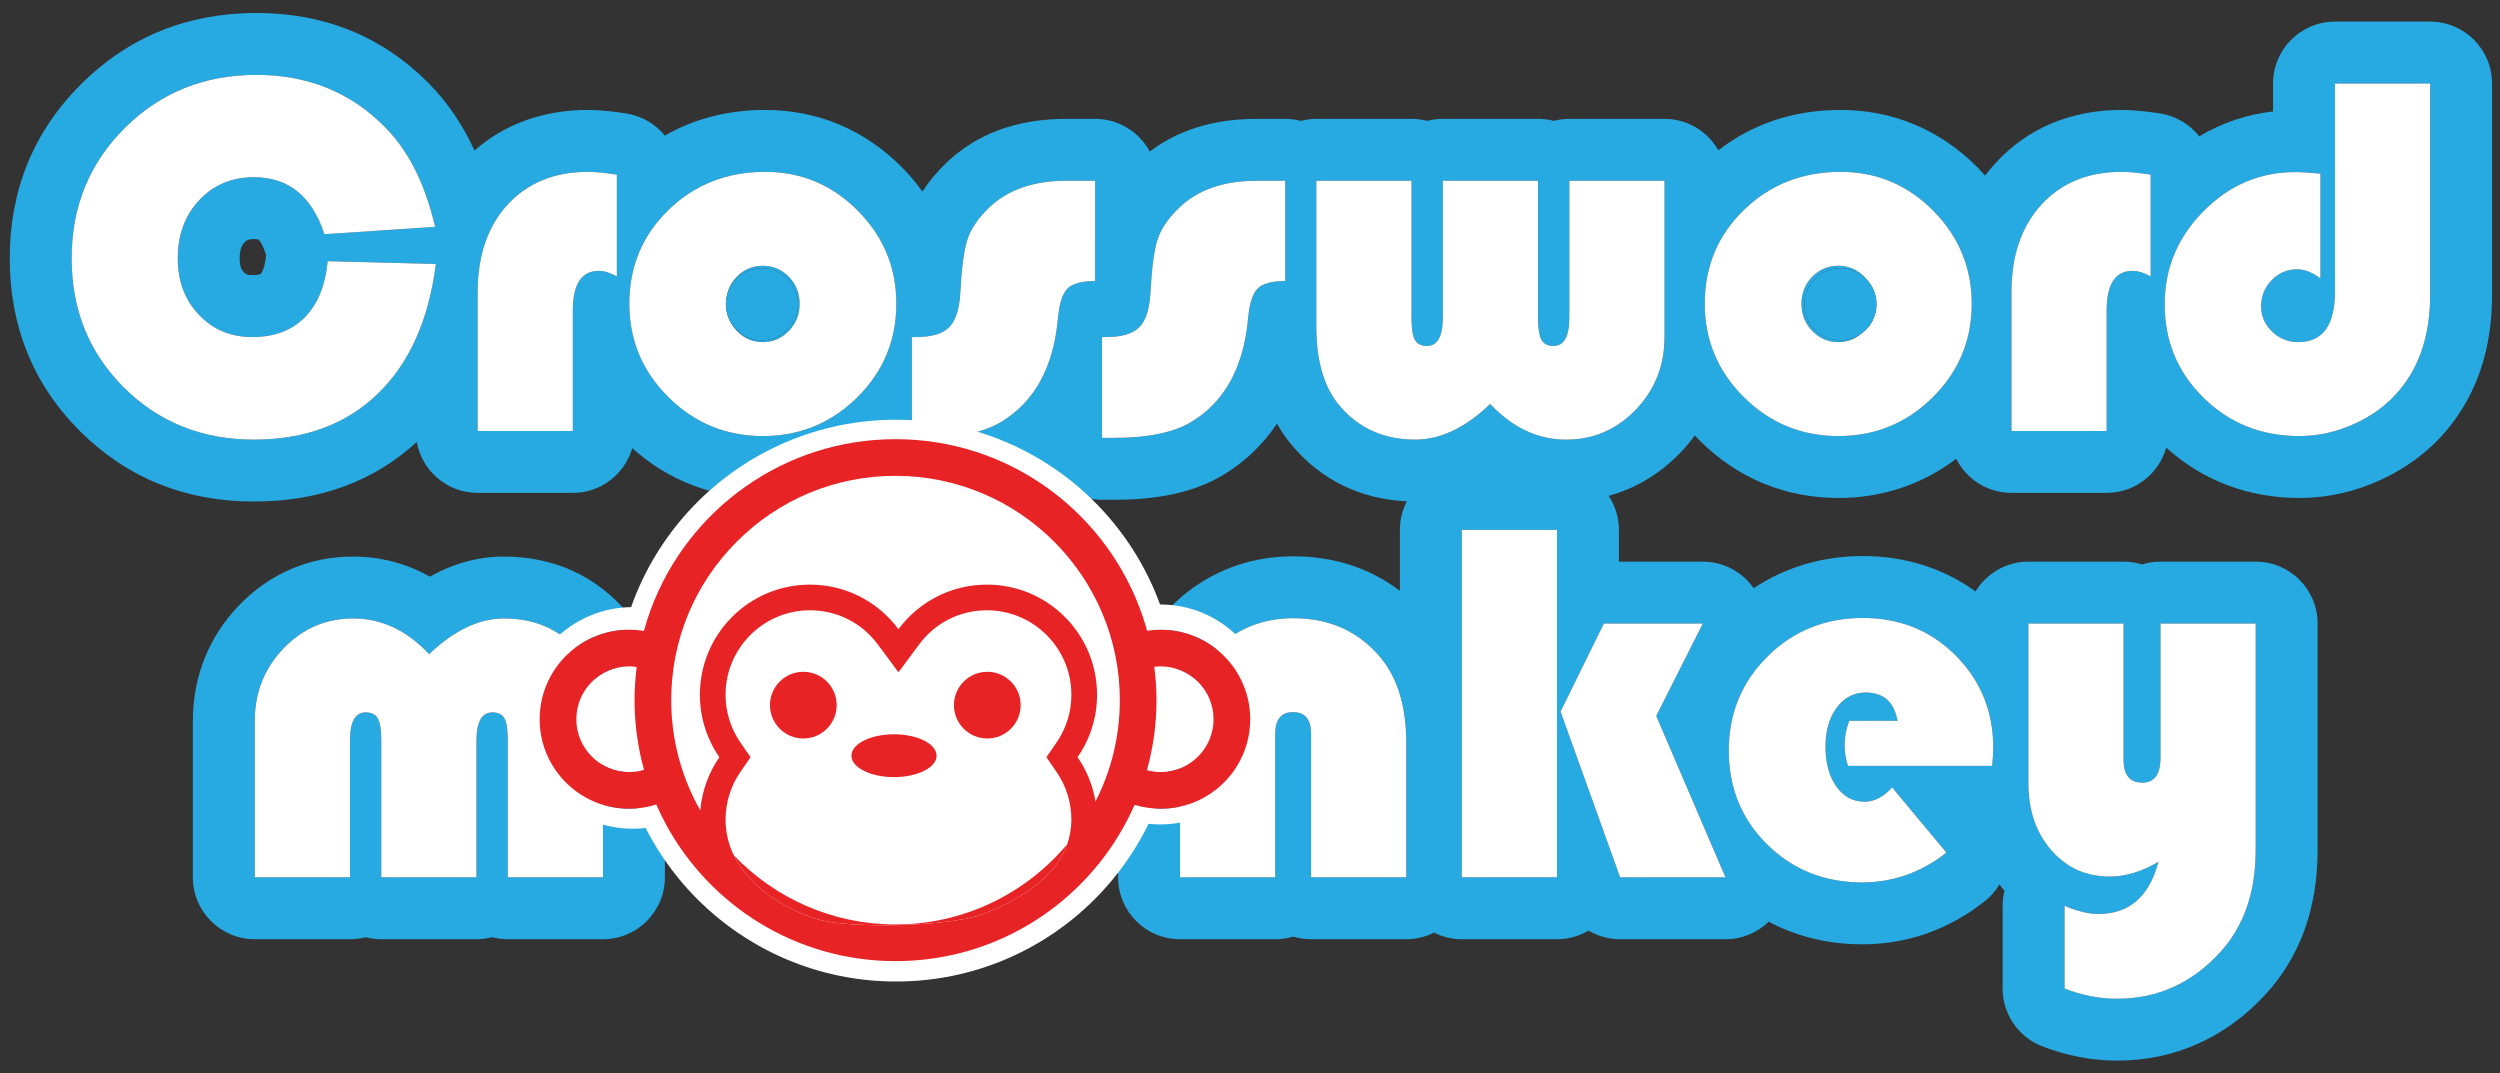 <?xml version="1.0" encoding="utf-8"?>
<!-- Generator: Adobe Illustrator 16.0.0, SVG Export Plug-In . SVG Version: 6.00 Build 0)  -->
<!DOCTYPE svg PUBLIC "-//W3C//DTD SVG 1.1//EN" "http://www.w3.org/Graphics/SVG/1.1/DTD/svg11.dtd">
<svg version="1.1" id="Layer_1" xmlns="http://www.w3.org/2000/svg" xmlns:xlink="http://www.w3.org/1999/xlink" x="0px" y="0px"
	 width="767.333px" height="329.33px" viewBox="0 0 767.333 329.33" enable-background="new 0 0 767.333 329.33"
	 xml:space="preserve">
<rect x="0" y="0" width="767.333" height="329.33" fill="#333333" stroke="none"/>
<g>
	<path fill="none" d="M79.354,73.535c0.011,0.017-0.404-0.146-1.429-0.146c-1.934,0-2.363,0.458-2.907,1.036
		c-0.472,0.502-1.453,1.548-1.453,4.886c0,2.892,0.794,3.728,1.268,4.228c0.504,0.531,0.866,0.913,2.622,0.913
		c1.498,0,2.408-0.238,2.576-0.407c0.446-0.449,1.293-2.158,1.639-5.717c0.001-0.014,0.003-0.029,0.004-0.043
		c-0.06-0.168-0.118-0.337-0.173-0.507C80.575,74.931,79.62,73.734,79.354,73.535z"/>
	<path fill="#27AAE1" d="M234.098,81.575c-3.125,0-5.781,1.133-7.969,3.398c-1.699,1.758-2.729,3.828-3.108,6.199
		c1.025-5.06,5.497-8.869,10.859-8.869c6.12,0,11.08,4.96,11.08,11.08s-4.96,11.081-11.08,11.081c-4.955,0-9.148-3.253-10.565-7.739
		c0.519,1.8,1.47,3.416,2.854,4.849c2.213,2.292,4.856,3.438,7.93,3.438c3.125,0,5.793-1.145,8.008-3.438
		c2.213-2.291,3.32-5.051,3.32-8.281c0-3.281-1.094-6.055-3.281-8.32C239.958,82.708,237.274,81.575,234.098,81.575z"/>
	<path fill="#27AAE1" d="M553.799,93.384c0-6.12,4.961-11.081,11.08-11.081c3.224,0,6.117,1.385,8.142,3.583
		c-0.248-0.313-0.513-0.617-0.798-0.913c-2.188-2.265-4.871-3.398-8.047-3.398c-3.125,0-5.781,1.133-7.969,3.398
		c-2.189,2.265-3.281,5.039-3.281,8.32c0,3.23,1.105,5.99,3.32,8.281c2.213,2.292,4.854,3.438,7.93,3.438
		c2.737,0,5.124-0.879,7.163-2.639c-1.819,1.311-4.047,2.091-6.46,2.091C558.76,104.464,553.799,99.503,553.799,93.384z"/>
	<path fill="#27AAE1" d="M745.895,6.637h-29.219c-10.493,0-19,8.506-19,19v8.565c-8.084,0.917-15.71,3.503-22.658,7.648
		c-2.88-3.651-7.074-6.25-11.961-7.016c-4.67-0.732-8.546-1.088-11.85-1.088c-15.531,0-28.88,5.598-38.604,16.188
		c-1.174,1.278-2.274,2.604-3.304,3.977c-0.795-0.896-1.61-1.781-2.466-2.642c-11.39-11.463-25.87-17.522-41.877-17.522
		c-14.326,0-26.914,4.171-37.531,12.386c-3.264-5.759-9.438-9.652-16.529-9.652h-29.219c-1.66,0-3.27,0.213-4.805,0.613
		c-1.535-0.4-3.145-0.613-4.805-0.613h-29.221c-1.66,0-3.27,0.213-4.805,0.613c-1.535-0.4-3.145-0.613-4.805-0.613h-29.217
		c-1.646,0-3.235,0.231-4.759,0.625c-1.522-0.393-3.109-0.624-4.755-0.624h-0.01c-0.004,0-0.006,0-0.01,0h-8.828
		c-13.011,0-24.003,3.386-32.759,10.038c-3.203-5.973-9.501-10.038-16.752-10.038h-0.01c-0.003,0-0.006,0-0.01,0H327.3
		c-15.227,0-27.701,4.622-37.047,13.711c-2.83,2.74-5.206,5.615-7.13,8.596c-1.892-2.627-4.007-5.143-6.367-7.519
		c-11.389-11.464-25.87-17.523-41.877-17.523c-11.416,0-21.729,2.647-30.821,7.875c-2.874-3.531-6.997-6.037-11.782-6.787
		c-4.67-0.732-8.546-1.088-11.851-1.088c-13.588,0-25.506,4.285-34.788,12.45c-3.693-8.025-8.386-14.938-14.054-20.647
		C117.411,11.238,99.621,3.981,78.707,3.981c-21.111,0-39.191,7.323-53.739,21.767C10.383,40.229,2.988,58.249,2.988,79.309
		c0,20.948,7.285,38.819,21.651,53.115c14.342,14.273,32.27,21.51,53.286,21.51c20.028,0,36.829-6.16,49.99-18.277
		c1.596,8.878,9.344,15.621,18.683,15.621h29.219c8.666,0,15.962-5.807,18.246-13.738c11.139,10.021,24.943,15.301,40.114,15.301
		c10.834,0,20.96-2.7,29.917-7.879c3.41,5.081,9.206,8.426,15.785,8.426h4.063c13.638,0,24.413-2.448,32.941-7.483
		c0.042-0.025,0.084-0.05,0.126-0.075c1.396-0.839,2.835-1.796,4.288-2.875c3.134,6.185,9.535,10.434,16.943,10.434h4.063
		c13.638,0,24.413-2.448,32.941-7.483c0.042-0.025,0.084-0.05,0.127-0.075c5.447-3.273,11.546-8.278,16.569-15.824
		c1.297,2.297,2.764,4.453,4.422,6.446c8.964,10.791,21.185,16.776,35.463,17.42c-1.369,2.625-2.154,5.602-2.154,8.767v18.713
		c-9.127-6.968-20.243-10.604-32.719-10.604c-14.831,0-28.093,5.611-38.352,16.226c-10.085,10.436-15.416,23.876-15.416,38.867
		v43.438c0,10.493,8.506,19,19,19h29.22c1.916,0,3.765-0.283,5.508-0.811c1.743,0.527,3.592,0.811,5.508,0.811h29.219
		c3.065,0,5.952-0.743,8.516-2.033c2.563,1.29,5.45,2.033,8.516,2.033h29.219c3.54,0,6.854-0.968,9.692-2.654
		c2.867,1.699,6.193,2.652,9.683,2.652h32.344c0.007,0.001,0.015,0.001,0.02,0c5.15,0,9.814-2.057,13.236-5.384
		c8.596,4.573,18.293,6.948,28.697,6.948c13.791,0,26.439-4.439,37.593-13.196c1.833-1.439,3.349-3.199,4.526-5.157
		c0.504,0.645,1.022,1.281,1.563,1.905c-0.377,1.498-0.573,3.053-0.573,4.634v25.392c0,7.84,4.815,14.875,12.124,17.712
		c7.541,2.928,15.293,4.412,23.04,4.412h0.008c17.574,0,33.329-7.044,45.579-20.392c10.564-11.543,15.921-26.426,15.921-44.233
		v-69.531c0-10.493-8.507-19-19-19h-29.219c-1.973,0-3.875,0.301-5.664,0.858c-1.789-0.558-3.691-0.858-5.664-0.858h-29.219
		c-6.877,0-12.882,3.666-16.217,9.137c-9.903-7.119-21.681-10.853-34.564-10.853c-12.382,0-23.789,3.385-33.543,9.876
		c-3.537-5.091-9.354-8.158-15.598-8.158h-25.766v-9.75c0-3.862-1.159-7.45-3.139-10.448c8.27-2.272,15.739-6.739,22.015-13.264
		c1.613-1.677,3.085-3.439,4.43-5.271c0.558,0.597,1.12,1.191,1.707,1.772c11.502,11.393,26.148,17.414,42.354,17.414
		c13.437,0,25.787-4.145,36.162-12.038c3.126,6.207,9.539,10.475,16.963,10.475h29.219c8.72,0,16.049-5.881,18.284-13.888
		c11.171,10.113,25.24,15.451,40.856,15.451c8.567,0,16.981-1.873,25.013-5.567c8.119-3.736,14.977-8.927,20.365-15.41
		c9.143-10.972,13.778-24.869,13.778-41.305V25.637C764.895,15.144,756.388,6.637,745.895,6.637z M127.597,104.056
		c-2.965,6.563-6.852,12.17-11.664,16.815c-9.714,9.375-22.383,14.063-38.008,14.063c-15.886,0-29.18-5.325-39.883-15.977
		C27.34,108.307,21.988,95.09,21.988,79.309c0-15.885,5.455-29.244,16.367-40.078c10.911-10.833,24.361-16.25,40.352-16.25
		c15.729,0,28.854,5.313,39.375,15.938c6.366,6.412,11.103,15.028,14.214,25.848c0.452,1.572,0.871,3.19,1.254,4.855l-3.108,0.207
		l-30.875,2.059c-3.803-11.666-11.016-17.5-21.641-17.5c-6.771,0-12.357,2.344-16.758,7.031c-4.402,4.688-6.602,10.652-6.602,17.891
		c0,6.98,2.161,12.748,6.484,17.305c4.322,4.558,9.791,6.836,16.406,6.836c6.719,0,12.07-2.004,16.055-6.016
		c3.985-4.011,6.341-9.767,7.071-17.267l27.526,0.712l5.677,0.147C132.681,89.698,130.617,97.373,127.597,104.056z M81.676,78.284
		c-0.001,0.014-0.003,0.029-0.004,0.043c-0.346,3.559-1.193,5.269-1.639,5.717c-0.168,0.169-1.078,0.407-2.576,0.407
		c-1.756,0-2.118-0.382-2.622-0.913c-0.474-0.5-1.268-1.336-1.268-4.228c0-3.338,0.981-4.383,1.453-4.886
		c0.544-0.579,0.973-1.036,2.907-1.036c1.025,0,1.44,0.164,1.429,0.146c0.265,0.199,1.22,1.396,2.148,4.242
		C81.558,77.947,81.616,78.116,81.676,78.284z M189.332,84.856c-2.031-1.145-3.881-1.719-5.547-1.719
		c-5.313,0-7.969,4.063-7.969,12.188v12.031v24.921h-29.219V89.7c0-11.25,3.072-20.221,9.219-26.914
		c6.145-6.692,14.348-10.039,24.609-10.039c2.278,0,5.226,0.284,8.842,0.849c0.022,0.003,0.043,0.006,0.065,0.01V84.856z
		 M263.121,121.966c-0.732,0.725-1.483,1.405-2.243,2.064c-7.539,6.533-16.436,9.811-26.702,9.811
		c-11.303,0-20.964-3.971-28.984-11.914c-8.021-7.942-12.031-17.512-12.031-28.711c0-11.406,4.01-21.002,12.031-28.789
		c8.019-7.786,17.915-11.68,29.687-11.68c11.041,0,20.508,3.972,28.398,11.914c5.936,5.975,9.637,12.84,11.107,20.598
		c0.485,2.556,0.729,5.208,0.729,7.957C275.113,104.466,271.115,114.05,263.121,121.966z M336.129,71.726v14.536
		c-4.115,0-6.94,0.769-8.477,2.305c-1.537,1.537-2.515,4.57-2.931,9.102c-0.684,7.603-2.514,14.072-5.483,19.416
		c-2.91,5.237-6.913,9.393-12.017,12.459c-5.469,3.229-13.229,4.844-23.281,4.844h-4.063V103.45h1.328
		c4.688,0,8.033-0.977,10.039-2.93c2.004-1.953,3.164-5.377,3.477-10.273c0.416-7.969,1.158-13.567,2.227-16.797
		c1.066-3.229,3.242-6.432,6.522-9.609c5.729-5.572,13.672-8.359,23.828-8.359h8.829V71.726z M394.489,86.262
		c-4.115,0-6.941,0.769-8.477,2.305c-0.362,0.362-0.69,0.814-0.99,1.342c-0.973,1.714-1.622,4.295-1.94,7.76
		c-1.355,15.053-7.188,25.678-17.5,31.875c-5.469,3.229-13.23,4.844-23.281,4.844h-4.063V103.45h1.328
		c4.688,0,8.033-0.977,10.04-2.93c2.004-1.953,3.164-5.377,3.477-10.273c0.416-7.969,1.158-13.567,2.227-16.797
		c1.066-3.229,3.242-6.432,6.523-9.609c5.608-5.453,13.341-8.232,23.189-8.348c0.214-0.002,0.423-0.011,0.639-0.011h8.828V86.262z
		 M431.637,269.278h-1.969h-27.25v-43.984c0-4.479-1.85-6.719-5.547-6.719c-3.646,0-5.469,2.24-5.469,6.719v43.984h-29.22V225.84
		c0-10.155,3.359-18.711,10.078-25.663c6.72-6.953,14.947-10.43,24.689-10.43c11.145,0,20.078,4.037,26.797,12.109
		c2.633,3.155,4.606,6.93,5.922,11.324c1.313,4.384,1.969,9.385,1.969,15.004V269.278z M622.575,191.386h29.219v41.875
		c0,4.637,1.926,6.953,5.781,6.953c3.697,0,5.547-2.551,5.547-7.656v-41.172h29.219v69.531c0,12.969-3.645,23.438-10.938,31.406
		c-8.699,9.479-19.219,14.219-31.563,14.219c-0.003,0-0.005,0-0.008,0c-5.415,0-10.804-1.043-16.164-3.124v-25.392
		c3.957,1.666,7.422,2.5,10.391,2.5c9.479,0,15.625-5.34,18.438-16.016c-5.105,3.021-10.105,4.531-15,4.531
		c-7.24,0-13.203-2.695-17.891-8.086s-7.031-12.252-7.031-20.586V191.386z M542.536,201.466
		c7.939-7.863,17.695-11.796,29.258-11.796c11.301,0,20.793,3.841,28.477,11.522c1.199,1.199,2.293,2.447,3.305,3.733
		c5.472,6.954,8.219,15.171,8.219,24.665c0,1.146-0.105,2.969-0.313,5.469h-7.906h-36.391c-0.678-2.238-1.016-4.297-1.016-6.172
		c0-2.604,0.469-5.156,1.406-7.656h14.844c-1.043-5.781-4.297-8.672-9.766-8.672c-3.646,0-6.615,1.551-8.906,4.647
		c-2.293,3.101-3.439,7.069-3.439,11.914c0,5.053,1.105,9.142,3.32,12.267c2.213,3.125,5.117,4.688,8.711,4.688
		c2.916,0,5.73-1.457,8.439-4.375l16.641,20c-7.762,6.094-16.381,9.141-25.859,9.141c-11.563,0-21.277-3.879-29.141-11.641
		c-7.865-7.76-11.797-17.369-11.797-28.828C530.622,218.966,534.592,209.331,542.536,201.466z M477.887,269.278h-29.219v-106.64
		h29.219V269.278z M522.653,191.388l-14.297,28.358l3.332,7.767l17.918,41.764h-3.746h-28.598l-18.281-50.858l13.281-27.03H522.653z
		 M510.897,65.611v37.839c0,4.447-0.765,8.554-2.285,12.322c-1.471,3.645-3.649,6.974-6.543,9.983
		c-5.887,6.121-13.021,9.18-21.406,9.18c-8.646,0-16.406-3.645-23.281-10.938c-7.604,7.292-15.262,10.938-22.969,10.938
		c-9.74,0-17.553-3.541-23.438-10.625c-4.637-5.572-6.953-13.619-6.953-24.141V55.481h29.217v41.953
		c0,3.281,0.338,5.561,1.016,6.836c0.676,1.277,1.9,1.914,3.672,1.914c3.281,0,4.922-2.916,4.922-8.75V55.481h29.221v41.953
		c0,3.281,0.352,5.561,1.055,6.836c0.703,1.277,1.938,1.914,3.711,1.914c3.229,0,4.844-2.916,4.844-8.75V55.481h29.219V65.611z
		 M598.379,115.809c-1.484,2.153-3.21,4.207-5.18,6.157c-7.996,7.917-17.645,11.875-28.945,11.875
		c-11.303,0-20.965-3.971-28.984-11.914c-8.02-7.942-12.029-17.512-12.029-28.711c0-11.406,4.01-21.002,12.029-28.789
		c8.02-7.786,17.916-11.68,29.688-11.68c11.041,0,20.508,3.972,28.398,11.914c2.769,2.787,5.04,5.772,6.838,8.946
		c3.324,5.874,4.998,12.407,4.998,19.608C605.192,101.693,602.919,109.224,598.379,115.809z M660.114,54.379v30.477
		c-2.031-1.145-3.881-1.719-5.547-1.719c-5.313,0-7.969,4.063-7.969,12.188v10.211v26.742h-29.219V89.7
		c0-11.25,3.072-20.221,9.219-26.914c6.145-6.692,14.348-10.039,24.609-10.039c2.291,0,5.26,0.287,8.906,0.859V54.379z
		 M745.895,90.559c0,11.928-3.125,21.641-9.375,29.141c-3.594,4.324-8.164,7.761-13.711,10.313
		c-5.547,2.552-11.238,3.828-17.07,3.828c-11.615,0-21.406-3.906-29.375-11.719s-11.953-17.395-11.953-28.75
		c0-10.989,3.957-20.494,11.875-28.516c7.916-8.02,17.291-12.031,28.125-12.031c1.719,0,4.322,0.156,7.813,0.469v32.188
		c-2.395-1.875-4.793-2.813-7.188-2.813c-3.021,0-5.613,1.107-7.773,3.32c-2.162,2.214-3.242,4.883-3.242,8.008
		c0,3.021,1.119,5.613,3.359,7.773c2.238,2.162,4.922,3.242,8.047,3.242c7.5,0,11.25-5.182,11.25-15.547V25.637h29.219V90.559z"/>
	<path fill="#27AAE1" d="M154.683,170.825c-7.805,0-15.41,2.067-22.736,6.169c-7.272-4.067-15.211-6.169-23.514-6.169
		c-13.519,0-25.656,5.189-35.102,15.01c-9.245,9.614-14.132,21.882-14.132,35.475v47.969c0,10.493,8.506,19,19,19h29.217
		c1.66,0,3.27-0.213,4.805-0.613c1.535,0.4,3.145,0.613,4.805,0.613h29.219c1.66,0,3.27-0.213,4.805-0.613
		c1.535,0.4,3.145,0.613,4.805,0.613h29.219c10.494,0,19-8.507,19-19v-44.688c0-15.112-3.835-27.344-11.341-36.285
		C183.228,176.87,170.07,170.825,154.683,170.825z M185.074,269.278h-29.219v-42.031c0-3.229-0.339-5.469-1.016-6.719
		c-0.678-1.25-1.902-1.875-3.672-1.875c-3.281,0-4.922,2.891-4.922,8.672v41.953h-29.219v-42.031c0-3.229-0.352-5.469-1.055-6.719
		c-0.703-1.25-1.941-1.875-3.711-1.875c-3.23,0-4.844,2.891-4.844,8.672v41.953H78.199V221.31c0-8.75,2.942-16.185,8.828-22.306
		c5.885-6.118,13.02-9.179,21.406-9.179c8.645,0,16.406,3.646,23.281,10.938c7.656-7.291,15.313-10.938,22.969-10.938
		c9.739,0,17.551,3.542,23.438,10.625c4.635,5.521,6.953,13.568,6.953,24.141V269.278z"/>
	<path fill="#FFFFFF" d="M100.582,80.168c-0.73,7.5-3.086,13.256-7.071,17.267c-3.985,4.012-9.336,6.016-16.055,6.016
		c-6.615,0-12.084-2.278-16.406-6.836c-4.323-4.557-6.484-10.325-6.484-17.305c0-7.239,2.2-13.203,6.602-17.891
		c4.401-4.687,9.987-7.031,16.758-7.031c10.625,0,17.838,5.834,21.641,17.5l30.875-2.059l3.108-0.207
		c-0.383-1.666-0.802-3.283-1.254-4.855c-3.111-10.819-7.849-19.436-14.214-25.848c-10.521-10.625-23.646-15.938-39.375-15.938
		c-15.991,0-29.441,5.417-40.352,16.25C27.443,50.065,21.988,63.424,21.988,79.309c0,15.781,5.352,28.998,16.054,39.648
		c10.703,10.652,23.997,15.977,39.883,15.977c15.625,0,28.294-4.688,38.008-14.063c4.813-4.645,8.699-10.252,11.664-16.815
		c3.02-6.683,5.084-14.357,6.188-23.029l-5.677-0.147L100.582,80.168z"/>
	<path fill="#FFFFFF" d="M180.425,52.747c-10.261,0-18.464,3.347-24.609,10.039c-6.147,6.693-9.219,15.664-9.219,26.914v42.578
		h29.219v-24.921V95.325c0-8.125,2.656-12.188,7.969-12.188c1.666,0,3.516,0.574,5.547,1.719v-31.25
		c-0.022-0.003-0.043-0.006-0.065-0.01C185.651,53.031,182.703,52.747,180.425,52.747z"/>
	<path fill="#FFFFFF" d="M263.277,64.661c-7.89-7.942-17.357-11.914-28.398-11.914c-11.772,0-21.668,3.894-29.687,11.68
		c-8.021,7.787-12.031,17.383-12.031,28.789c0,11.199,4.01,20.769,12.031,28.711c8.02,7.943,17.681,11.914,28.984,11.914
		c10.266,0,19.164-3.278,26.702-9.811c0.76-0.659,1.511-1.339,2.243-2.064c7.994-7.916,11.992-17.5,11.992-28.75
		c0-2.75-0.244-5.401-0.729-7.957C272.914,77.501,269.212,70.636,263.277,64.661z M242.106,101.574
		c-2.215,2.293-4.883,3.438-8.008,3.438c-3.074,0-5.717-1.146-7.93-3.438c-1.384-1.433-2.335-3.049-2.854-4.849
		c-0.333-1.055-0.515-2.176-0.515-3.341c0-0.758,0.077-1.497,0.222-2.212c0.38-2.371,1.41-4.44,3.108-6.199
		c2.188-2.265,4.844-3.398,7.969-3.398c3.176,0,5.86,1.133,8.047,3.398c2.187,2.265,3.281,5.039,3.281,8.32
		C245.426,96.523,244.319,99.283,242.106,101.574z"/>
	<path fill="#FFFFFF" d="M303.472,63.841c-3.28,3.177-5.456,6.38-6.522,9.609c-1.069,3.23-1.811,8.828-2.227,16.797
		c-0.313,4.896-1.473,8.32-3.477,10.273c-2.006,1.953-5.351,2.93-10.039,2.93h-1.328v30.938h4.063
		c10.051,0,17.812-1.615,23.281-4.844c5.104-3.067,9.107-7.223,12.017-12.459c2.969-5.344,4.799-11.813,5.483-19.416
		c0.416-4.532,1.394-7.565,2.931-9.102c1.536-1.536,4.361-2.305,8.477-2.305V71.726V55.482H327.3
		C317.144,55.482,309.201,58.269,303.472,63.841z"/>
	<path fill="#FFFFFF" d="M385.022,55.493c-9.848,0.116-17.581,2.895-23.189,8.348c-3.281,3.177-5.457,6.38-6.523,9.609
		c-1.068,3.23-1.811,8.828-2.227,16.797c-0.313,4.896-1.473,8.32-3.477,10.273c-2.007,1.953-5.353,2.93-10.04,2.93h-1.328v30.938
		h4.063c10.051,0,17.813-1.615,23.281-4.844c10.312-6.197,16.145-16.822,17.5-31.875c0.318-3.464,0.967-6.046,1.94-7.76
		c0.3-0.528,0.628-0.98,0.99-1.342c1.535-1.536,4.361-2.305,8.477-2.305v-30.78h-8.828
		C385.445,55.482,385.236,55.491,385.022,55.493z"/>
	<path fill="#FFFFFF" d="M481.678,97.434c0,5.834-1.615,8.75-4.844,8.75c-1.773,0-3.008-0.637-3.711-1.914
		c-0.703-1.275-1.055-3.555-1.055-6.836V55.481h-29.221v41.953c0,5.834-1.641,8.75-4.922,8.75c-1.771,0-2.996-0.637-3.672-1.914
		c-0.678-1.275-1.016-3.555-1.016-6.836V55.481h-29.217v44.688c0,10.522,2.316,18.569,6.953,24.141
		c5.885,7.084,13.697,10.625,23.438,10.625c7.707,0,15.365-3.646,22.969-10.938c6.875,7.293,14.635,10.938,23.281,10.938
		c8.385,0,15.52-3.059,21.406-9.18c2.894-3.009,5.072-6.338,6.543-9.983c1.521-3.768,2.285-7.875,2.285-12.322V65.611v-10.13
		h-29.219V97.434z"/>
	<path fill="#FFFFFF" d="M593.356,64.661c-7.891-7.942-17.357-11.914-28.398-11.914c-11.771,0-21.668,3.894-29.688,11.68
		c-8.02,7.787-12.029,17.383-12.029,28.789c0,11.199,4.01,20.769,12.029,28.711c8.02,7.943,17.682,11.914,28.984,11.914
		c11.301,0,20.949-3.958,28.945-11.875c1.97-1.951,3.695-4.004,5.18-6.157c4.54-6.585,6.813-14.115,6.813-22.593
		c0-7.202-1.674-13.734-4.998-19.608C598.396,70.433,596.125,67.448,593.356,64.661z M571.339,102.373
		c-2.039,1.76-4.426,2.639-7.163,2.639c-3.076,0-5.717-1.146-7.93-3.438c-2.215-2.291-3.32-5.051-3.32-8.281
		c0-3.281,1.092-6.055,3.281-8.32c2.188-2.265,4.844-3.398,7.969-3.398c3.176,0,5.859,1.133,8.047,3.398
		c0.285,0.295,0.55,0.6,0.798,0.913c1.818,1.974,2.938,4.602,2.938,7.498C575.959,97.089,574.133,100.361,571.339,102.373z"/>
	<path fill="#FFFFFF" d="M626.598,62.786c-6.146,6.693-9.219,15.664-9.219,26.914v42.578h29.219v-26.742V95.325
		c0-8.125,2.656-12.188,7.969-12.188c1.666,0,3.516,0.574,5.547,1.719V54.379v-0.773c-3.646-0.572-6.615-0.859-8.906-0.859
		C640.946,52.747,632.743,56.094,626.598,62.786z"/>
	<path fill="#FFFFFF" d="M716.676,89.465c0,10.365-3.75,15.547-11.25,15.547c-3.125,0-5.809-1.08-8.047-3.242
		c-2.24-2.16-3.359-4.752-3.359-7.773c0-3.125,1.08-5.794,3.242-8.008c2.16-2.213,4.752-3.32,7.773-3.32
		c2.395,0,4.793,0.938,7.188,2.813V53.294c-3.49-0.313-6.094-0.469-7.813-0.469c-10.834,0-20.209,4.011-28.125,12.031
		c-7.918,8.022-11.875,17.527-11.875,28.516c0,11.355,3.984,20.937,11.953,28.75s17.76,11.719,29.375,11.719
		c5.832,0,11.523-1.276,17.07-3.828c5.547-2.552,10.117-5.989,13.711-10.313c6.25-7.5,9.375-17.213,9.375-29.141V25.637h-29.219
		V89.465z"/>
	<path fill="#FFFFFF" d="M154.683,189.825c-7.656,0-15.313,3.646-22.969,10.938c-6.875-7.291-14.636-10.938-23.281-10.938
		c-8.386,0-15.521,3.061-21.406,9.179c-5.886,6.121-8.828,13.556-8.828,22.306v47.969h29.217v-41.953
		c0-5.781,1.614-8.672,4.844-8.672c1.77,0,3.008,0.625,3.711,1.875c0.703,1.25,1.055,3.49,1.055,6.719v42.031h29.219v-41.953
		c0-5.781,1.641-8.672,4.922-8.672c1.77,0,2.994,0.625,3.672,1.875c0.677,1.25,1.016,3.49,1.016,6.719v42.031h29.219v-44.688
		c0-10.572-2.318-18.619-6.953-24.141C172.234,193.367,164.422,189.825,154.683,189.825z"/>
	<path fill="#FFFFFF" d="M423.747,201.856c-6.719-8.072-15.652-12.109-26.797-12.109c-9.742,0-17.969,3.477-24.689,10.43
		c-6.719,6.952-10.078,15.508-10.078,25.663v43.438h29.22v-43.984c0-4.479,1.822-6.719,5.469-6.719c3.697,0,5.547,2.24,5.547,6.719
		v43.984h27.25h1.969v-41.094c0-5.619-0.656-10.62-1.969-15.004C428.353,208.786,426.379,205.012,423.747,201.856z"/>
	<rect x="448.668" y="162.638" fill="#FFFFFF" width="29.219" height="106.64"/>
	<polygon fill="#FFFFFF" points="478.981,218.418 497.262,269.276 525.86,269.276 529.606,269.276 511.688,227.513 508.356,219.746 
		522.653,191.388 492.262,191.388 	"/>
	<path fill="#FFFFFF" d="M571.559,270.841c9.479,0,18.098-3.047,25.859-9.141l-16.641-20c-2.709,2.918-5.523,4.375-8.439,4.375
		c-3.594,0-6.498-1.563-8.711-4.688c-2.215-3.125-3.32-7.214-3.32-12.267c0-4.845,1.146-8.813,3.439-11.914
		c2.291-3.097,5.26-4.647,8.906-4.647c5.469,0,8.723,2.891,9.766,8.672h-14.844c-0.938,2.5-1.406,5.052-1.406,7.656
		c0,1.875,0.338,3.934,1.016,6.172h36.391h7.906c0.207-2.5,0.313-4.322,0.313-5.469c0-9.494-2.747-17.711-8.219-24.665
		c-1.012-1.286-2.105-2.534-3.305-3.733c-7.684-7.682-17.176-11.522-28.477-11.522c-11.563,0-21.318,3.933-29.258,11.796
		c-7.943,7.865-11.914,17.5-11.914,28.906c0,11.459,3.932,21.068,11.797,28.828C550.282,266.962,559.997,270.841,571.559,270.841z"
		/>
	<path fill="#FFFFFF" d="M647.497,269.042c4.895,0,9.895-1.51,15-4.531c-2.813,10.676-8.959,16.016-18.438,16.016
		c-2.969,0-6.434-0.834-10.391-2.5v25.392c5.36,2.081,10.749,3.124,16.164,3.124c0.003,0,0.005,0,0.008,0
		c12.344,0,22.863-4.74,31.563-14.219c7.293-7.969,10.938-18.438,10.938-31.406v-69.531h-29.219v41.172
		c0,5.105-1.85,7.656-5.547,7.656c-3.855,0-5.781-2.316-5.781-6.953v-41.875h-29.219v48.984c0,8.334,2.344,15.195,7.031,20.586
		S640.256,269.042,647.497,269.042z"/>
	<path fill="#27AAE1" d="M233.879,104.464c6.12,0,11.08-4.961,11.08-11.081s-4.96-11.08-11.08-11.08
		c-5.362,0-9.833,3.809-10.859,8.869c-0.145,0.715-0.222,1.454-0.222,2.212c0,1.165,0.182,2.287,0.515,3.341
		C224.731,101.211,228.925,104.464,233.879,104.464z"/>
	<path fill="#27AAE1" d="M564.879,82.303c-6.119,0-11.08,4.96-11.08,11.081c0,6.119,4.961,11.08,11.08,11.08
		c2.413,0,4.641-0.78,6.46-2.091c2.794-2.012,4.62-5.284,4.62-8.99c0-2.896-1.12-5.523-2.938-7.498
		C570.997,83.688,568.103,82.303,564.879,82.303z"/>
</g>
<g id="Layer_3">
</g>
<circle fill="#FFFFFF" cx="275.029" cy="215.044" r="86.213"/>
<g>
	<path fill="#FFFFFF" d="M176.892,220.75c0,8.941,7.274,16.217,16.216,16.217c1.587,0,3.118-0.239,4.567-0.665
		c-1.885-6.816-2.914-13.987-2.914-21.402c0-3.451,0.243-6.844,0.666-10.179c-0.759-0.11-1.53-0.186-2.319-0.186
		C184.167,204.535,176.892,211.808,176.892,220.75z"/>
	<path fill="#FFFFFF" d="M193.108,248.222c-15.17,0-27.47-12.3-27.47-27.472c0-15.171,12.3-27.47,27.47-27.47
		c1.541,0,3.05,0.133,4.523,0.377c0.638-2.325,1.37-4.613,2.208-6.849c-1.822-0.302-3.691-0.467-5.599-0.467
		c-18.784,0-34.01,15.226-34.01,34.01s15.227,34.01,34.01,34.01c3.506,0,6.886-0.532,10.068-1.516
		c-1.037-1.925-1.987-3.9-2.868-5.914C198.813,247.768,196.014,248.222,193.108,248.222z"/>
	<path fill="#FFFFFF" d="M372.477,220.75c0-8.941-7.277-16.215-16.218-16.215c-0.667,0-1.32,0.052-1.966,0.13
		c0.428,3.354,0.674,6.764,0.674,10.234c0,7.447-1.039,14.647-2.939,21.489c1.351,0.366,2.766,0.578,4.232,0.578
		C365.2,236.967,372.477,229.691,372.477,220.75z"/>
	<path fill="#FFFFFF" d="M356.128,185.535c-2.222,0-4.391,0.221-6.492,0.631c0.931,2.422,1.747,4.899,2.444,7.43
		c1.363-0.208,2.758-0.315,4.179-0.315c15.17,0,27.472,12.299,27.472,27.47c0,15.172-12.302,27.472-27.472,27.472
		c-2.79,0-5.481-0.418-8.018-1.192c-0.668,1.525-1.387,3.022-2.146,4.497c3.17,0.985,6.54,1.517,10.033,1.517
		c18.642,0,33.753-15.112,33.753-33.756C389.881,200.647,374.77,185.535,356.128,185.535z"/>
	<path fill="#FFFFFF" d="M274.864,283.746c21.121,0,40.041-9.568,52.681-24.588c0.846-2.405,1.297-4.922,1.297-7.564
		c0-5.283-1.583-10.365-4.579-14.702l-3.095-4.481l3.098-4.478c2.993-4.33,4.575-9.411,4.575-14.699
		c0-14.289-11.626-25.916-25.916-25.916c-8.288,0-15.88,3.825-20.83,10.496l-6.327,8.529l-6.328-8.529
		c-4.948-6.671-12.54-10.496-20.828-10.496c-14.29,0-25.916,11.627-25.916,25.916c0,5.289,1.582,10.369,4.575,14.699l3.097,4.478
		l-3.094,4.48c-2.994,4.335-4.578,9.42-4.578,14.703c0,4.018,0.944,7.679,2.561,10.975
		C237.795,275.607,255.392,283.746,274.864,283.746z M303.035,206.195c5.653,0,10.236,4.583,10.236,10.236
		c0,5.655-4.583,10.237-10.236,10.237c-5.654,0-10.238-4.582-10.238-10.237C292.797,210.778,297.381,206.195,303.035,206.195z
		 M274.4,225.376c7.217,0,13.068,2.943,13.068,6.573c0,3.631-5.851,6.572-13.068,6.572c-7.218,0-13.069-2.941-13.069-6.572
		C261.331,228.319,267.182,225.376,274.4,225.376z M246.567,206.195c5.654,0,10.238,4.583,10.238,10.236
		c0,5.655-4.583,10.237-10.238,10.237c-5.653,0-10.236-4.582-10.236-10.237C236.331,210.778,240.914,206.195,246.567,206.195z"/>
	<path fill="#FFFFFF" d="M220.795,232.413c-3.767-5.447-5.974-12.058-5.974-19.18c0-18.666,15.131-33.794,33.794-33.794
		c11.129,0,20.995,5.379,27.155,13.682c6.16-8.303,16.026-13.682,27.156-13.682c18.665,0,33.794,15.128,33.795,33.794
		c0,7.122-2.208,13.732-5.975,19.18c2.761,3.996,4.672,8.614,5.503,13.599c4.76-9.352,7.462-19.92,7.462-31.112
		c0-37.964-30.885-68.85-68.848-68.85c-18.39,0-35.68,7.164-48.684,20.165c-13.003,13.004-20.165,30.293-20.165,48.685
		c0,12.299,3.257,23.844,8.931,33.848C215.451,242.713,217.536,237.131,220.795,232.413z"/>
	<path fill="#E72325" d="M251.324,282.273c2.766,0.835,9.479,1.729,20.023,1.729c12.504,0,24.782-1.348,29.858-3.277
		c14.418-5.48,23.223-12.717,26.339-21.567c-12.64,15.02-31.56,24.588-52.681,24.588c-19.473,0-37.069-8.139-49.605-21.178
		C230.187,272.612,241.382,279.271,251.324,282.273z"/>
	<g>
		<path fill="none" d="M195.427,204.721c-0.759-0.11-1.53-0.186-2.319-0.186c-8.941,0-16.216,7.272-16.216,16.215
			c0,8.941,7.274,16.217,16.216,16.217c1.587,0,3.118-0.239,4.567-0.665c-1.885-6.816-2.914-13.987-2.914-21.402
			C194.761,211.448,195.004,208.056,195.427,204.721z"/>
		<path fill="none" d="M274.864,146.05c-18.39,0-35.68,7.164-48.684,20.165c-13.003,13.004-20.165,30.293-20.165,48.685
			c0,12.299,3.257,23.844,8.931,33.848c0.504-6.034,2.589-11.616,5.849-16.334c-3.767-5.447-5.974-12.058-5.974-19.18
			c0-18.666,15.131-33.794,33.794-33.794c11.129,0,20.995,5.379,27.155,13.682c6.16-8.303,16.026-13.682,27.156-13.682
			c18.665,0,33.794,15.128,33.795,33.794c0,7.122-2.208,13.732-5.975,19.18c2.761,3.996,4.672,8.614,5.503,13.599
			c4.76-9.352,7.462-19.92,7.462-31.112C343.712,176.936,312.828,146.05,274.864,146.05z"/>
		<path fill="none" d="M222.698,251.594c0,4.018,0.944,7.679,2.561,10.975c4.928,10.044,16.124,16.702,26.065,19.705
			c2.766,0.835,9.479,1.729,20.023,1.729c12.504,0,24.782-1.348,29.858-3.277c14.418-5.48,23.223-12.717,26.339-21.567
			c0.846-2.405,1.297-4.922,1.297-7.564c0-5.283-1.583-10.365-4.579-14.702l-3.095-4.481l3.098-4.478
			c2.993-4.33,4.575-9.411,4.575-14.699c0-14.289-11.626-25.916-25.916-25.916c-8.288,0-15.88,3.825-20.83,10.496l-6.327,8.529
			l-6.328-8.529c-4.948-6.671-12.54-10.496-20.828-10.496c-14.29,0-25.916,11.627-25.916,25.916c0,5.289,1.582,10.369,4.575,14.699
			l3.097,4.478l-3.094,4.48C224.282,241.226,222.698,246.311,222.698,251.594z"/>
		<path fill="none" d="M356.259,204.535c-0.667,0-1.32,0.052-1.966,0.13c0.428,3.354,0.674,6.764,0.674,10.234
			c0,7.447-1.039,14.647-2.939,21.489c1.351,0.366,2.766,0.578,4.232,0.578c8.941,0,16.218-7.275,16.218-16.217
			S365.2,204.535,356.259,204.535z"/>
		<path fill="#E72325" d="M356.259,193.28c-1.421,0-2.816,0.107-4.179,0.315c-0.697-2.53-1.513-5.008-2.444-7.43
			c-11.553-30.042-40.664-51.371-74.772-51.371c-34.354,0-63.645,21.632-75.025,52.013c-0.838,2.235-1.57,4.523-2.208,6.849
			c-1.473-0.244-2.982-0.377-4.523-0.377c-15.17,0-27.47,12.299-27.47,27.47c0,15.172,12.3,27.472,27.47,27.472
			c2.906,0,5.705-0.454,8.333-1.29c0.88,2.014,1.831,3.989,2.868,5.914c13.526,25.096,40.046,42.155,70.556,42.155
			c31.037,0,57.931-17.662,71.23-43.475c0.759-1.475,1.478-2.972,2.146-4.497c2.537,0.774,5.229,1.192,8.018,1.192
			c15.17,0,27.472-12.3,27.472-27.472C383.731,205.579,371.429,193.28,356.259,193.28z M193.108,236.967
			c-8.942,0-16.216-7.275-16.216-16.217c0-8.942,7.275-16.215,16.216-16.215c0.79,0,1.56,0.075,2.319,0.186
			c-0.423,3.335-0.666,6.728-0.666,10.179c0,7.415,1.029,14.586,2.914,21.402C196.226,236.728,194.695,236.967,193.108,236.967z
			 M227.273,227.933c-2.994-4.33-4.575-9.41-4.575-14.699c0-14.289,11.626-25.916,25.916-25.916c8.289,0,15.88,3.825,20.828,10.496
			l6.328,8.529l6.327-8.529c4.95-6.671,12.542-10.496,20.83-10.496c14.29,0,25.916,11.627,25.916,25.916
			c0,5.288-1.583,10.369-4.575,14.699l-3.098,4.478l3.095,4.481c2.995,4.337,4.579,9.419,4.579,14.702
			c0,2.643-0.451,5.159-1.297,7.564c-3.116,8.851-11.92,16.087-26.339,21.567c-5.076,1.93-17.354,3.277-29.858,3.277
			c-10.544,0-17.257-0.895-20.023-1.729c-9.942-3.003-21.138-9.661-26.065-19.705c-1.616-3.296-2.561-6.957-2.561-10.975
			c0-5.283,1.584-10.368,4.578-14.703l3.094-4.48L227.273,227.933z M336.25,246.012c-0.831-4.984-2.742-9.603-5.503-13.599
			c3.767-5.447,5.975-12.058,5.975-19.18c-0.001-18.666-15.13-33.794-33.795-33.794c-11.13,0-20.997,5.379-27.156,13.682
			c-6.16-8.303-16.026-13.682-27.155-13.682c-18.663,0-33.794,15.128-33.794,33.794c0,7.122,2.207,13.732,5.974,19.18
			c-3.259,4.718-5.344,10.3-5.849,16.334c-5.674-10.004-8.931-21.549-8.931-33.848c0-18.392,7.162-35.681,20.165-48.685
			c13.003-13.001,30.294-20.165,48.684-20.165c37.963,0,68.848,30.886,68.848,68.85C343.712,226.092,341.01,236.66,336.25,246.012z
			 M356.259,236.967c-1.466,0-2.881-0.212-4.232-0.578c1.901-6.842,2.939-14.042,2.939-21.489c0-3.471-0.246-6.88-0.674-10.234
			c0.646-0.078,1.299-0.13,1.966-0.13c8.941,0,16.218,7.273,16.218,16.215S365.2,236.967,356.259,236.967z"/>
	</g>
	<circle fill="#E72325" cx="246.567" cy="216.432" r="10.237"/>
	<circle fill="#E72325" cx="303.035" cy="216.432" r="10.237"/>
	<ellipse fill="#E72325" cx="274.4" cy="231.949" rx="13.068" ry="6.573"/>
</g>
</svg>
